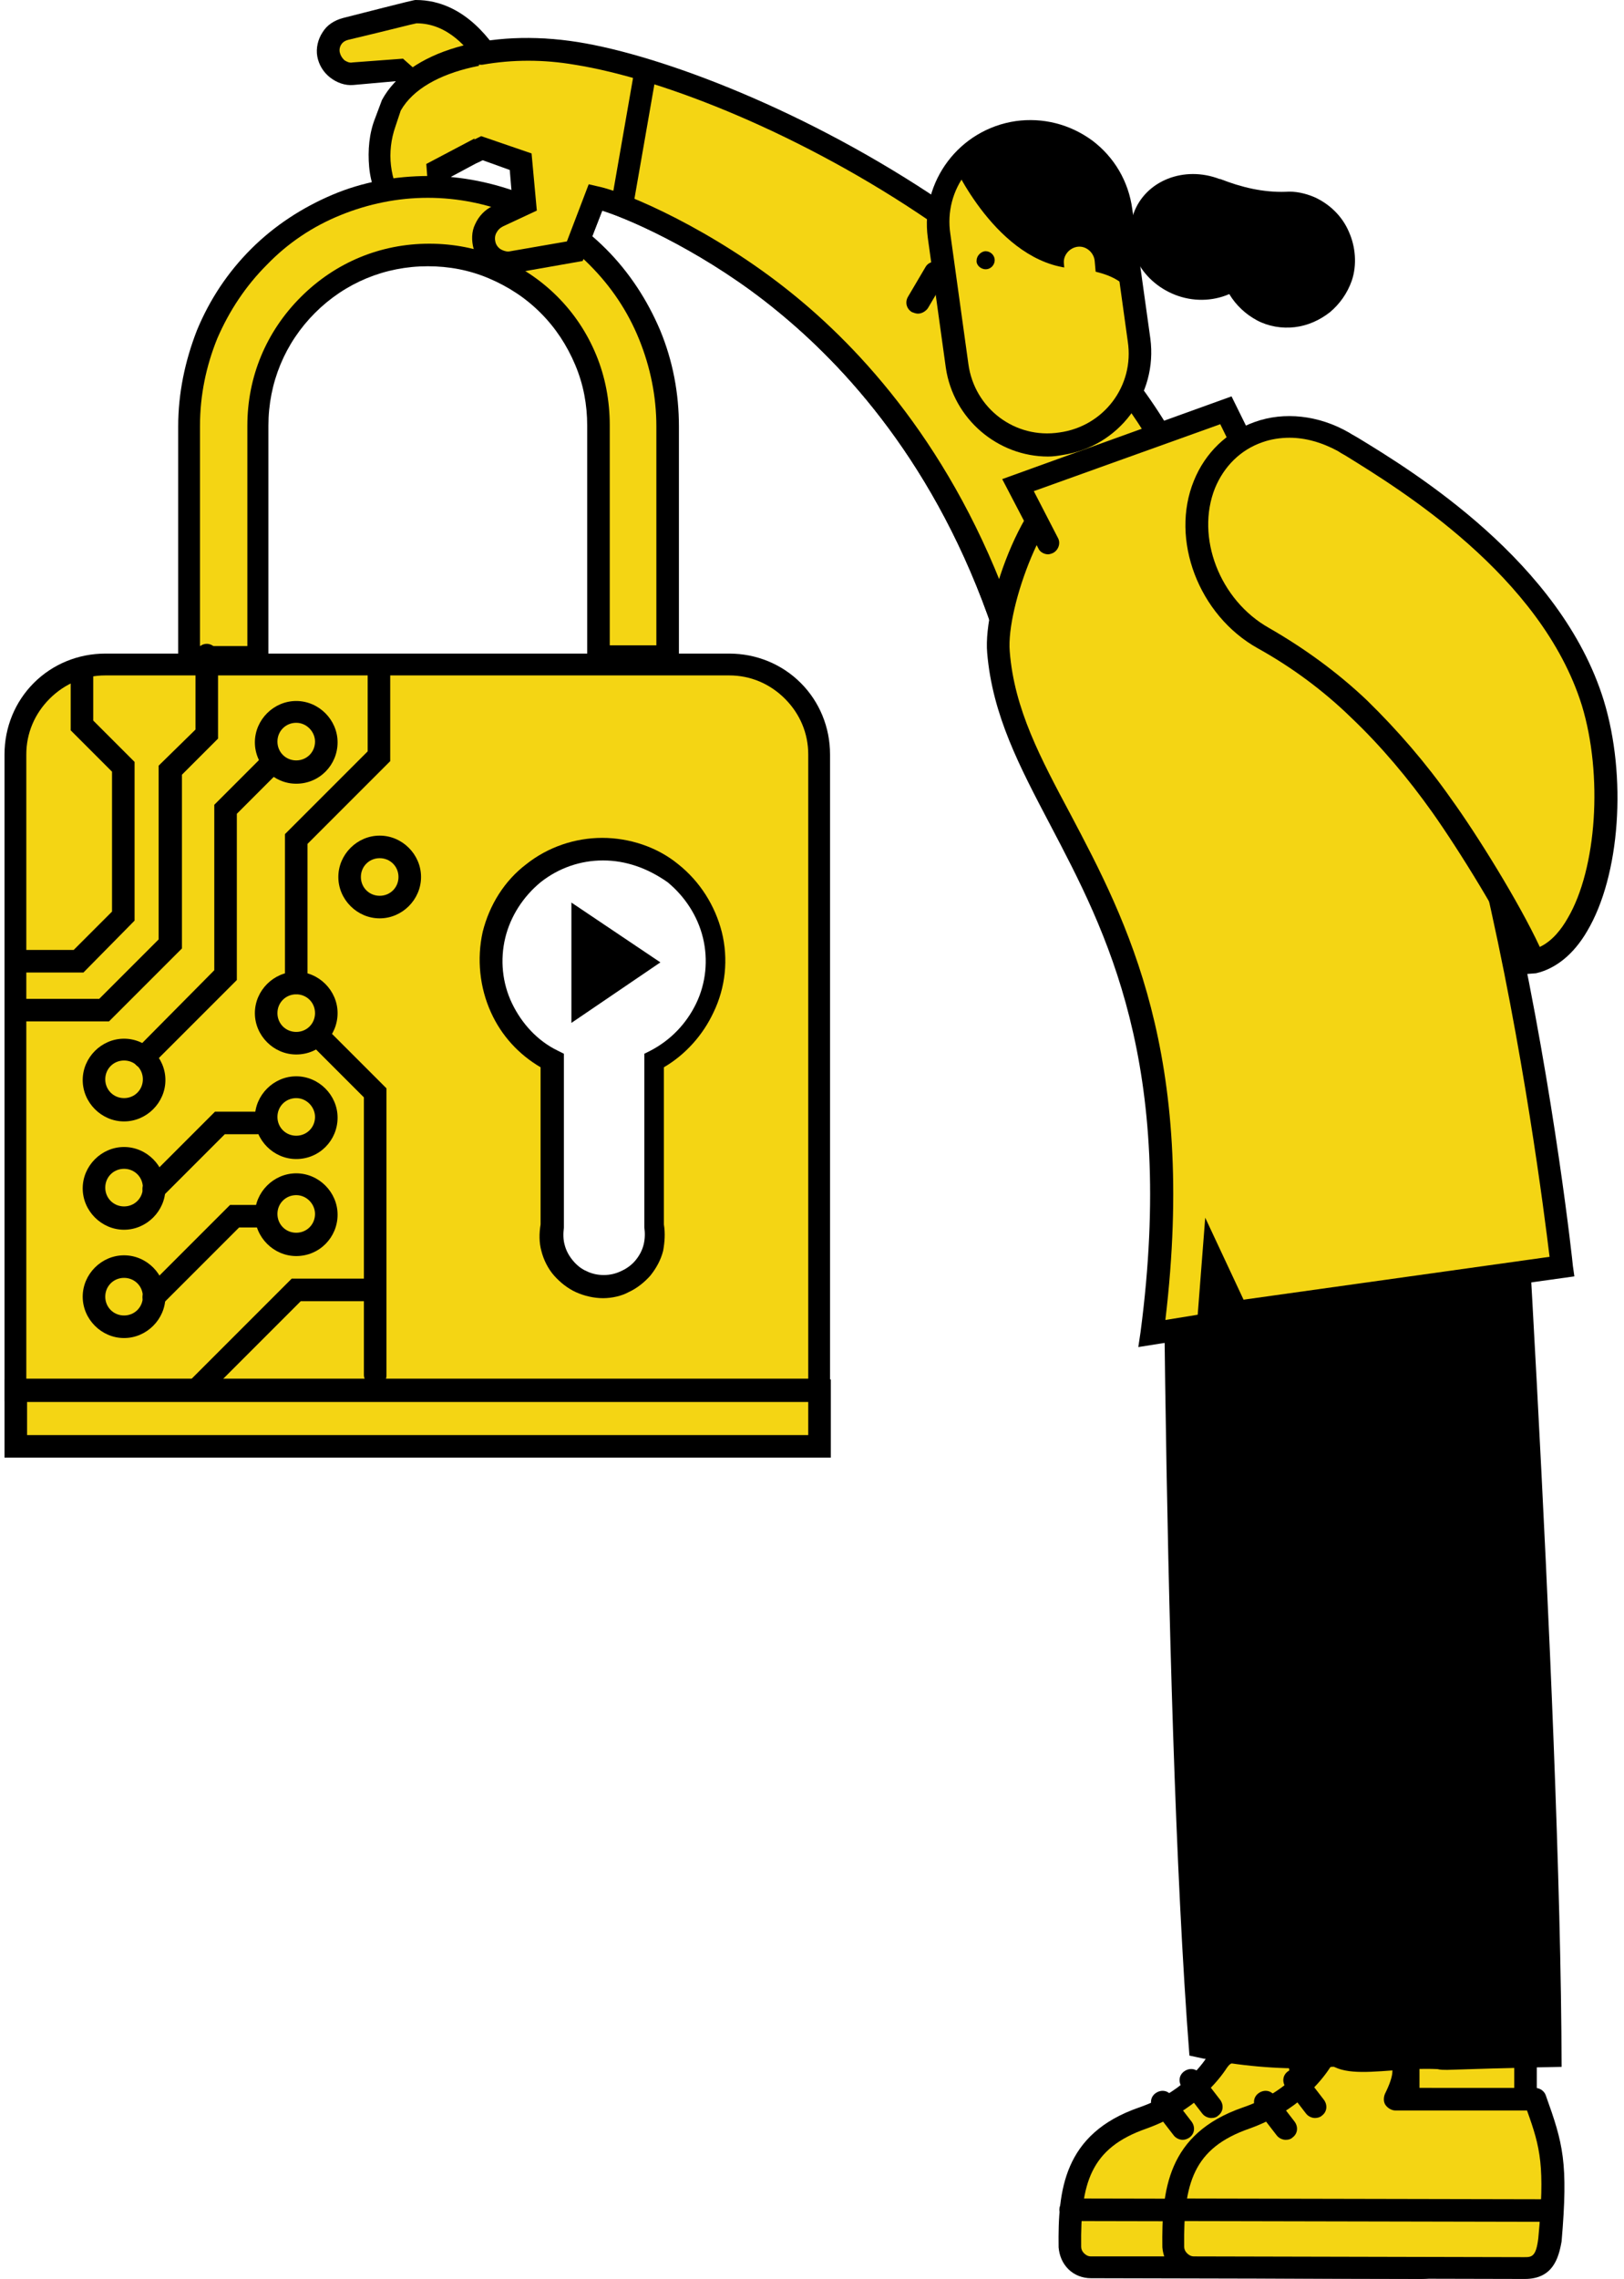 <svg width="216" height="303" viewBox="0 0 216 303" fill="none"
	xmlns="http://www.w3.org/2000/svg">
	<path d="M97 88.3H14C10.8 88.3 7.8 89.6 5.6 91.8C3.4 94 2.1 97.1 2.1 100.2V184.7H109V100.2C109 97 107.7 94 105.5 91.8C103.3 89.6 100.2 88.3 97 88.3ZM87 141.1V163C87.2 164 87.2 165 86.9 166C86.6 167 86.2 167.9 85.5 168.7C84.9 169.5 84 170.1 83.1 170.5C82.2 170.9 81.2 171.2 80.2 171.2C79.2 171.2 78.2 171 77.3 170.5C76.4 170.1 75.6 169.4 74.9 168.7C74.3 167.9 73.8 167 73.5 166C73.2 165 73.2 164 73.4 163V141.1C70.4 139.6 68 137.1 66.6 134.1C65.2 131.1 64.9 127.6 65.6 124.4C66.4 121.1 68.2 118.3 70.9 116.2C73.5 114.1 76.8 113 80.1 113C83.4 113 86.7 114.1 89.3 116.2C91.9 118.3 93.8 121.2 94.6 124.4C95.4 127.6 95 131.1 93.6 134.1C92.3 137.1 89.9 139.5 87 141.1Z" fill="#F4D514"/>
	<path d="M110.5 186.3H0.6V100.3C0.6 96.7 2 93.3 4.5 90.8C7 88.3 10.4 86.9 14 86.9H97C100.6 86.9 104 88.3 106.5 90.8C109 93.3 110.4 96.7 110.4 100.3V186.3H110.5ZM3.6 183.3H107.5V100.3C107.5 97.5 106.4 94.9 104.4 92.9C102.4 90.9 99.8 89.8 97 89.8H14C11.2 89.8 8.6 90.9 6.6 92.9C4.6 94.9 3.5 97.5 3.5 100.3V183.3H3.6ZM80.2 172.6C79 172.6 77.7 172.3 76.6 171.8C75.5 171.3 74.5 170.5 73.7 169.6C72.9 168.7 72.3 167.5 72 166.3C71.7 165.2 71.7 164 71.9 162.8V141.9C69 140.2 66.7 137.7 65.3 134.6C63.8 131.3 63.4 127.5 64.2 123.9C65.1 120.3 67.1 117.1 70 114.9C72.9 112.6 76.5 111.4 80.1 111.4C83.7 111.4 87.4 112.6 90.2 114.9C93.1 117.2 95.1 120.4 96 123.9C96.9 127.5 96.5 131.3 94.9 134.6C93.5 137.6 91.2 140.2 88.3 141.9V162.8C88.5 164 88.4 165.2 88.2 166.3C87.9 167.5 87.3 168.6 86.5 169.6C85.7 170.5 84.7 171.3 83.6 171.8C82.7 172.3 81.4 172.6 80.2 172.6ZM80.2 114.4C77.2 114.4 74.3 115.4 71.9 117.3C69.6 119.2 67.9 121.8 67.2 124.7C66.5 127.6 66.8 130.7 68.1 133.4C69.4 136.1 71.5 138.4 74.2 139.7L75 140.1V163.2C74.9 164 74.9 164.8 75.1 165.5C75.3 166.3 75.7 167 76.2 167.6C76.7 168.2 77.3 168.7 78 169C79.4 169.7 81.2 169.7 82.6 169C83.3 168.7 84 168.2 84.5 167.6C85 167 85.4 166.3 85.6 165.5C85.8 164.7 85.8 163.9 85.7 163.2V162.9V140.1L86.5 139.7C89.2 138.3 91.3 136.1 92.6 133.4C93.9 130.7 94.2 127.6 93.5 124.7C92.8 121.8 91.1 119.2 88.8 117.3C86.1 115.4 83.2 114.4 80.2 114.4Z" fill="black"/>
	<path d="M66.001 9.3C65.601 9 62.301 1.5 55.301 1.5C55.101 1.5 49.401 2.9 45.901 3.8C45.201 4 44.501 4.4 44.101 5.1C43.701 5.7 43.501 6.5 43.601 7.3C43.701 8 44.101 8.7 44.701 9.2C45.301 9.7 46.001 9.9 46.801 9.8L53.001 9.3L56.601 12.6L66.001 9.3Z" fill="#F4D514"/>
	<path d="M56.4 14.3L52.6 10.8L47 11.3C45.9 11.4 44.8 11 43.9 10.3C43 9.6 42.4 8.6 42.2 7.5C42 6.4 42.3 5.2 42.9 4.3C43.5 3.3 44.5 2.7 45.6 2.4C55 0 55.1 0 55.3 0C62 0 65.7 6 66.9 7.9C67 8 67 8.1 67.1 8.2L69.5 9.7L56.4 14.3ZM53.6 7.8L57.1 10.9L63.7 8.6C62.3 6.5 59.6 3.1 55.4 3.1C54.8 3.2 52.2 3.9 46.3 5.3C45.9 5.4 45.6 5.6 45.4 5.9C45.2 6.2 45.1 6.6 45.2 7C45.3 7.4 45.5 7.7 45.8 8C46.1 8.2 46.5 8.4 46.9 8.3L53.6 7.8Z" fill="black"/>
	<path d="M76.501 7C64.701 5.1 54.901 8.5 51.901 14L51.101 16.2C50.401 18.1 50.201 20.1 50.401 22.1C50.601 24.1 51.301 26 52.301 27.7L54.201 30.8C54.401 31.2 54.801 31.5 55.101 31.8C55.501 32.1 55.901 32.2 56.301 32.3C56.701 32.4 57.201 32.4 57.601 32.3C58.001 32.2 58.501 32 58.801 31.8C59.201 31.5 59.501 31.2 59.801 30.8C60.101 30.4 60.201 29.9 60.301 29.5C60.401 29.1 60.301 28.5 60.201 28.1C60.101 27.6 59.801 27.2 59.501 26.8L58.301 25.3L58.101 22.7L63.801 19.7L69.001 21.5L69.501 27.1L66.001 28.8C65.301 29.1 64.701 29.8 64.401 30.5C64.101 31.2 64.101 32.1 64.301 32.8C64.601 33.5 65.101 34.1 65.701 34.5C66.401 34.9 67.101 35 67.901 34.9L76.201 33.4L79.001 26.2C82.701 27 93.901 31.9 104.001 40C113.201 47.4 125.701 60.8 133.401 83.4L160.301 74.1C152.901 37.2 99.801 10.8 76.501 7Z" fill="#F4D514"/>
	<path d="M132.6 85.3L132.1 83.9C124.6 61.7 112.2 48.5 103.2 41.2C94.4 34 84.501 29.4 80.1 28L77.501 34.7L68.4 36.3C67.3 36.5 66.201 36.3 65.201 35.7C64.201 35.1 63.501 34.2 63.1 33.2C62.7 32.1 62.7 30.9 63.2 29.8C63.7 28.7 64.501 27.8 65.6 27.3L68.201 26.1L67.9 22.5L64.3 21.2L60.001 23.5L60.1 24.6L61.001 25.7C61.501 26.2 61.8 26.8 62.001 27.5C62.2 28.2 62.2 28.9 62.1 29.6C62.001 30.3 61.8 30.9 61.401 31.5C61.001 32.1 60.501 32.6 60.001 33C59.501 33.4 58.901 33.6 58.2 33.7C57.6 33.8 56.901 33.8 56.3 33.7C55.7 33.6 55.1 33.3 54.501 33C54.001 32.6 53.501 32.2 53.1 31.6L51.2 28.4C50.1 26.5 49.3 24.4 49.1 22.2C48.901 20 49.1 17.7 49.901 15.7L50.8 13.3C54.3 6.8 65.001 3.7 76.9 5.6C88.1 7.4 107.4 14.7 125.4 26.9C139.8 36.7 157.8 52.8 162.2 73.8L162.5 75.1L132.6 85.3ZM78.201 24.5L79.501 24.8C83.3 25.6 94.8 30.6 105.1 38.9C114.2 46.2 126.7 59.5 134.5 81.5L158.8 73.1C150.6 38.6 100.3 12.4 76.3 8.6C67.6 7.2 56.6 8.9 53.3 14.7L52.6 16.8C52.001 18.5 51.8 20.3 52.001 22C52.2 23.7 52.8 25.5 53.7 27L55.6 30.1C55.7 30.3 55.901 30.4 56.1 30.6C56.3 30.7 56.501 30.8 56.8 30.9C57.001 31 57.3 31 57.6 30.9C57.901 30.9 58.1 30.8 58.3 30.6C58.501 30.4 58.7 30.3 58.901 30C59.001 29.8 59.1 29.5 59.2 29.2C59.2 28.9 59.2 28.7 59.1 28.4C59.001 28.1 58.901 27.9 58.7 27.7L57.001 25.8L56.7 21.8L63.901 18L70.6 20.3L71.3 27.9L66.8 30C66.4 30.2 66.1 30.5 65.9 30.9C65.701 31.3 65.701 31.8 65.9 32.2C66.001 32.6 66.3 32.9 66.701 33.1C67.1 33.3 67.501 33.4 67.9 33.3L75.4 32L78.201 24.5Z" fill="black"/>
	<path d="M88.9 87.4V56.7C88.9 52.5 88.1 48.4 86.5 44.5C84.9 40.6 82.6 37.1 79.6 34.2C76.6 31.3 73.1 28.9 69.3 27.3C65.4 25.7 61.3 24.9 57.1 24.9C52.9 24.9 48.8 25.7 44.9 27.3C41 28.9 37.5 31.2 34.6 34.2C31.6 37.2 29.3 40.7 27.7 44.5C26.1 48.4 25.3 52.5 25.3 56.7V87.4H34.5V56.6C34.5 50.6 36.9 44.8 41.1 40.6C45.4 36.3 51.1 34 57.1 34C60.1 34 63 34.6 65.8 35.7C68.6 36.8 71.1 38.5 73.2 40.6C75.3 42.7 77 45.2 78.1 48C79.2 50.8 79.8 53.7 79.8 56.7V87.5H88.9V87.4Z" fill="#F4D514"/>
	<path d="M34.4 88.9H25.2C24.4 88.9 23.7 88.2 23.7 87.4V56.7C23.7 52.3 24.6 48 26.2 43.9C27.9 39.8 30.3 36.2 33.4 33.1C36.5 30 40.2 27.6 44.2 25.9C48.2 24.2 52.6 23.4 57 23.4C61.4 23.4 65.7 24.3 69.8 25.9C73.9 27.6 77.5 30 80.6 33.1C83.7 36.2 86.1 39.9 87.8 43.9C89.5 48 90.3 52.3 90.3 56.7V87.4C90.3 88.2 89.6 88.9 88.8 88.9H79.6C78.8 88.9 78.1 88.2 78.1 87.4V56.6C78.1 53.8 77.6 51.1 76.5 48.5C75.4 45.9 73.9 43.6 71.9 41.6C69.9 39.6 67.6 38.1 65 37C62.4 35.9 59.7 35.4 56.9 35.4C51.2 35.4 45.9 37.6 41.9 41.6C37.9 45.6 35.7 50.9 35.7 56.6V87.4C35.9 88.2 35.2 88.9 34.4 88.9ZM26.7 85.9H32.9V56.6C32.9 50.1 35.4 44.1 40 39.5C44.6 34.9 50.6 32.4 57.1 32.4C60.3 32.4 63.4 33 66.3 34.2C69.2 35.4 71.9 37.2 74.1 39.4C76.4 41.7 78.1 44.3 79.3 47.2C80.5 50.1 81.1 53.3 81.1 56.5V85.8H87.3V56.7C87.3 52.7 86.5 48.8 85 45.1C83.5 41.4 81.3 38.1 78.4 35.2C75.6 32.4 72.3 30.2 68.5 28.6C64.8 27.1 60.9 26.3 56.9 26.3C52.9 26.3 49 27.1 45.3 28.6C41.6 30.1 38.3 32.3 35.5 35.2C32.7 38 30.5 41.3 28.9 45C27.4 48.7 26.6 52.6 26.6 56.6V85.9H26.7Z" fill="black"/>
	<path d="M109 184.8H2.1V192.2H109V184.8Z" fill="#F4D514"/>
	<path d="M110.5 193.8H0.6V183.4H110.5V193.8ZM3.6 190.8H107.5V186.4H3.6V190.8Z" fill="black"/>
	<path d="M16.5 147.6C18.7 147.6 20.5 145.8 20.5 143.6C20.5 141.4 18.7 139.6 16.5 139.6C14.3 139.6 12.5 141.4 12.5 143.6C12.5 145.8 14.3 147.6 16.5 147.6Z" fill="#F4D514"/>
	<path d="M16.5 149.1C13.5 149.1 11 146.6 11 143.6C11 140.6 13.5 138.1 16.5 138.1C19.5 138.1 22 140.6 22 143.6C22 146.6 19.5 149.1 16.5 149.1ZM16.5 141C15.1 141 14 142.1 14 143.5C14 144.9 15.1 146 16.5 146C17.9 146 19 144.9 19 143.5C19 142.1 17.9 141 16.5 141Z" fill="black"/>
	<path d="M39.4 165.5C41.6 165.5 43.4 163.7 43.4 161.5C43.4 159.3 41.6 157.5 39.4 157.5C37.2 157.5 35.4 159.3 35.4 161.5C35.4 163.7 37.2 165.5 39.4 165.5Z" fill="#F4D514"/>
	<path d="M39.4 167C36.4 167 33.9 164.5 33.9 161.5C33.9 158.5 36.4 156 39.4 156C42.4 156 44.9 158.5 44.9 161.5C44.9 164.5 42.5 167 39.4 167ZM39.4 158.9C38 158.9 36.9 160 36.9 161.4C36.9 162.8 38 163.9 39.4 163.9C40.8 163.9 41.9 162.8 41.9 161.4C41.9 160.1 40.8 158.9 39.4 158.9Z" fill="black"/>
	<path d="M39.4 152.6C41.6 152.6 43.4 150.8 43.4 148.6C43.4 146.4 41.6 144.6 39.4 144.6C37.2 144.6 35.4 146.4 35.4 148.6C35.4 150.8 37.2 152.6 39.4 152.6Z" fill="#F4D514"/>
	<path d="M39.4 154.1C36.4 154.1 33.9 151.6 33.9 148.6C33.9 145.6 36.4 143.1 39.4 143.1C42.4 143.1 44.9 145.6 44.9 148.6C44.9 151.6 42.5 154.1 39.4 154.1ZM39.4 146C38 146 36.9 147.1 36.9 148.5C36.9 149.9 38 151 39.4 151C40.8 151 41.9 149.9 41.9 148.5C41.9 147.2 40.8 146 39.4 146Z" fill="black"/>
	<path d="M39.4 138.7C41.6 138.7 43.4 136.9 43.4 134.7C43.4 132.5 41.6 130.7 39.4 130.7C37.2 130.7 35.4 132.5 35.4 134.7C35.4 136.9 37.2 138.7 39.4 138.7Z" fill="#F4D514"/>
	<path d="M39.4 140.2C36.4 140.2 33.9 137.7 33.9 134.7C33.9 131.7 36.4 129.2 39.4 129.2C42.4 129.2 44.9 131.7 44.9 134.7C44.9 137.7 42.5 140.2 39.4 140.2ZM39.4 132.2C38 132.2 36.9 133.3 36.9 134.7C36.9 136.1 38 137.2 39.4 137.2C40.8 137.2 41.9 136.1 41.9 134.7C41.9 133.3 40.8 132.2 39.4 132.2Z" fill="black"/>
	<path d="M50.5 120.6C52.7 120.6 54.5 118.8 54.5 116.6C54.5 114.4 52.7 112.6 50.5 112.6C48.3 112.6 46.5 114.4 46.5 116.6C46.5 118.8 48.3 120.6 50.5 120.6Z" fill="#F4D514"/>
	<path d="M50.5 122.1C47.5 122.1 45 119.6 45 116.6C45 113.6 47.5 111.1 50.5 111.1C53.5 111.1 56 113.6 56 116.6C56 119.6 53.5 122.1 50.5 122.1ZM50.5 114.1C49.1 114.1 48 115.2 48 116.6C48 118 49.1 119.1 50.5 119.1C51.9 119.1 53 118 53 116.6C53 115.2 51.9 114.1 50.5 114.1Z" fill="black"/>
	<path d="M39.4 102.7C41.6 102.7 43.4 100.9 43.4 98.7C43.4 96.5 41.6 94.7 39.4 94.7C37.2 94.7 35.4 96.5 35.4 98.7C35.4 100.9 37.2 102.7 39.4 102.7Z" fill="#F4D514"/>
	<path d="M39.4 104.2C36.4 104.2 33.9 101.7 33.9 98.7C33.9 95.7 36.4 93.2 39.4 93.2C42.4 93.2 44.9 95.7 44.9 98.7C44.9 101.7 42.5 104.2 39.4 104.2ZM39.4 96.1C38 96.1 36.9 97.2 36.9 98.6C36.9 100 38 101.1 39.4 101.1C40.8 101.1 41.9 100 41.9 98.6C41.9 97.3 40.8 96.1 39.4 96.1Z" fill="black"/>
	<path d="M16.5 162C18.7 162 20.5 160.2 20.5 158C20.5 155.8 18.7 154 16.5 154C14.3 154 12.5 155.8 12.5 158C12.5 160.2 14.3 162 16.5 162Z" fill="#F4D514"/>
	<path d="M16.5 163.5C13.5 163.5 11 161 11 158C11 155 13.5 152.5 16.5 152.5C19.5 152.5 22 155 22 158C22 161 19.5 163.5 16.5 163.5ZM16.5 155.4C15.1 155.4 14 156.5 14 157.9C14 159.3 15.1 160.4 16.5 160.4C17.9 160.4 19 159.3 19 157.9C19 156.5 17.9 155.4 16.5 155.4Z" fill="black"/>
	<path d="M16.5 176.4C18.7 176.4 20.5 174.6 20.5 172.4C20.5 170.2 18.7 168.4 16.5 168.4C14.3 168.4 12.5 170.2 12.5 172.4C12.5 174.6 14.3 176.4 16.5 176.4Z" fill="#F4D514"/>
	<path d="M16.5 177.9C13.5 177.9 11 175.4 11 172.4C11 169.4 13.5 166.9 16.5 166.9C19.5 166.9 22 169.4 22 172.4C22 175.4 19.5 177.9 16.5 177.9ZM16.5 169.9C15.1 169.9 14 171 14 172.4C14 173.8 15.1 174.9 16.5 174.9C17.9 174.9 19 173.8 19 172.4C19 171 17.9 169.9 16.5 169.9Z" fill="black"/>
	<path d="M202.9 269.5H185.3V281.3H202.9V269.5Z" fill="#F4D514"/>
	<path d="M202.9 282.8H185.3C184.5 282.8 183.8 282.1 183.8 281.3V269.5C183.8 268.7 184.5 268 185.3 268H202.9C203.7 268 204.4 268.7 204.4 269.5V281.3C204.4 282.1 203.7 282.8 202.9 282.8ZM186.8 279.8H201.4V271H186.8V279.8Z" fill="black"/>
	<path d="M187.3 270.9H169.7V282.7H187.3V270.9Z" fill="#F4D514"/>
	<path d="M187.3 284.2H169.7C168.9 284.2 168.2 283.5 168.2 282.7V270.9C168.2 270.1 168.9 269.4 169.7 269.4H187.3C188.1 269.4 188.8 270.1 188.8 270.9V282.7C188.8 283.6 188.1 284.2 187.3 284.2ZM171.2 281.2H185.8V272.4H171.2V281.2Z" fill="black"/>
	<path d="M190.4 279H171.8C175.1 272.2 170.6 272.3 164.6 272.6C163.1 272.7 162.4 273.2 161.8 274.2C160.6 276.1 157.6 279.7 151.9 281.6C143.2 284.6 142.1 290.7 142.2 298.8C142.2 299.5 142.5 300.2 143 300.7C143.5 301.2 144.2 301.5 144.9 301.5L188.8 301.6C190.9 301.6 191.8 300.5 192.2 297.8C193.4 287.3 192.6 285 190.4 279Z" fill="#F4D514"/>
	<path d="M189 303L145.1 302.9C144 302.9 142.9 302.5 142.1 301.7C141.3 300.9 140.9 299.9 140.8 298.8C140.7 291.3 141.4 283.7 151.5 280.2C157 278.3 159.7 274.8 160.6 273.4C161.5 272 162.7 271.3 164.6 271.2C168.6 271 172.3 270.8 173.9 273.2C174.8 274.5 174.6 276.1 174.1 277.6H190.4C191 277.6 191.6 278 191.8 278.6C194.1 285 194.8 287.5 193.9 298C193.6 300.3 192.7 303 189 303ZM167.7 274C166.7 274 165.6 274.1 164.8 274.1C163.7 274.2 163.5 274.5 163.2 274.9C162.1 276.6 158.9 280.7 152.5 283C145 285.6 143.7 290.3 143.8 298.7C143.8 299 143.9 299.3 144.2 299.6C144.4 299.8 144.7 300 145.1 300H189C190 300 190.6 300 190.9 297.5C191.8 287.9 191.2 285.5 189.4 280.5H171.9C171.4 280.5 170.9 280.2 170.6 279.8C170.3 279.4 170.3 278.8 170.5 278.3C171.8 275.7 171.5 274.9 171.3 274.7C171 274.1 169.4 274 167.7 274Z" fill="black"/>
	<path d="M157.3 284.5C156.9 284.5 156.4 284.3 156.1 283.9L153.4 280.4C152.9 279.7 153 278.8 153.7 278.3C154.4 277.8 155.3 277.9 155.8 278.6L158.5 282.1C159 282.8 158.9 283.7 158.2 284.2C157.9 284.4 157.6 284.5 157.3 284.5Z" fill="black"/>
	<path d="M161.1 281.6C160.7 281.6 160.2 281.4 159.9 281L157.2 277.5C156.7 276.8 156.8 275.9 157.5 275.4C158.2 274.9 159.1 275 159.6 275.7L162.3 279.2C162.8 279.9 162.7 280.8 162 281.3C161.8 281.5 161.5 281.6 161.1 281.6Z" fill="black"/>
	<path d="M191.4 295.4L142.4 295.3C141.6 295.3 140.9 294.6 140.9 293.8C140.9 293 141.6 292.3 142.4 292.3L191.4 292.4C192.2 292.4 192.9 293.1 192.9 293.9C192.9 294.7 192.3 295.4 191.4 295.4Z" fill="black"/>
	<path d="M204.2 279H185.6C188.9 272.2 184.5 272.3 178.5 272.6C177 272.7 176.3 273.2 175.7 274.2C174.5 276.1 171.5 279.7 165.8 281.6C157.1 284.6 156 290.7 156.1 298.8C156.1 299.5 156.4 300.2 156.9 300.7C157.4 301.2 158.1 301.5 158.8 301.5L202.7 301.6C204.9 301.6 205.7 300.5 206.1 297.8C207.2 287.3 206.4 285 204.2 279Z" fill="#F4D514"/>
	<path d="M202.8 303L158.9 302.9C157.8 302.9 156.7 302.5 155.9 301.7C155.1 300.9 154.7 299.9 154.6 298.8C154.5 291.3 155.2 283.7 165.3 280.2C170.9 278.3 173.5 274.8 174.4 273.4C175.3 272 176.5 271.3 178.4 271.2C182.4 271 186.1 270.8 187.7 273.2C188.6 274.5 188.4 276.1 187.9 277.6H204.2C204.8 277.6 205.4 278 205.6 278.6C207.9 285 208.6 287.5 207.7 298C207.3 300.3 206.5 303 202.8 303ZM181.4 274C180.4 274 179.3 274.1 178.5 274.1C177.4 274.2 177.2 274.5 176.9 274.9C175.8 276.6 172.6 280.7 166.2 283C158.7 285.6 157.4 290.3 157.5 298.7C157.5 299 157.6 299.3 157.9 299.6C158.1 299.8 158.4 300 158.8 300L202.7 300.1C203.7 300.1 204.3 300.1 204.6 297.6C205.5 288 204.9 285.6 203.1 280.6H185.6C185.1 280.6 184.6 280.3 184.3 279.9C184 279.5 184 278.9 184.2 278.4C185.5 275.8 185.2 275 185.1 274.8C184.7 274.1 183.1 274 181.4 274Z" fill="black"/>
	<path d="M171 284.5C170.6 284.5 170.1 284.3 169.8 283.9L167.1 280.4C166.6 279.7 166.7 278.8 167.4 278.3C168.1 277.8 169 277.9 169.5 278.6L172.2 282.1C172.7 282.8 172.6 283.7 171.9 284.2C171.7 284.4 171.4 284.5 171 284.5Z" fill="black"/>
	<path d="M174.9 281.6C174.5 281.6 174 281.4 173.7 281L171 277.5C170.5 276.8 170.6 275.9 171.3 275.4C172 274.9 172.9 275 173.4 275.7L176.1 279.2C176.6 279.9 176.5 280.8 175.8 281.3C175.6 281.5 175.2 281.6 174.9 281.6Z" fill="black"/>
	<path d="M205.2 295.4L156.2 295.3C155.4 295.3 154.7 294.6 154.7 293.8C154.7 293 155.4 292.3 156.2 292.3L205.2 292.4C206 292.4 206.7 293.1 206.7 293.9C206.7 294.7 206 295.4 205.2 295.4Z" fill="black"/>
	<path d="M172.9 275C168 275 163 274.4 158.2 273.3C154.4 224.5 154.6 132.2 154.6 128.5C154.6 124.1 156.4 120 159.5 116.9C162.6 113.8 166.8 112.1 171.1 112.2C175.5 112.2 179.6 114 182.7 117.1C185.8 120.2 187.5 124.4 187.4 128.7C187.4 129.6 186.9 218.7 190.5 266.1C191.2 275.1 183.1 274.3 174 275C173.8 275 173.3 275 172.9 275Z" fill="black"/>
	<path d="M191.2 275.1C182.7 274.7 175.2 278.2 174.9 269.6C173.2 221.5 168.5 131.6 168.5 130.7C168.4 128.5 168.7 126.4 169.4 124.4C170.1 122.4 171.2 120.5 172.7 118.9C174.1 117.3 175.9 116 177.8 115.1C179.7 114.2 181.9 113.6 184 113.5C186.2 113.4 188.3 113.7 190.3 114.4C192.3 115.1 194.2 116.2 195.8 117.7C197.4 119.1 198.7 120.9 199.6 122.8C200.5 124.7 201.1 126.9 201.2 129C201.2 129.9 207.6 226.4 207.7 274.8C207.7 274.8 201.5 274.9 192.5 275.2C192 275.2 191.6 275.2 191.2 275.1Z" fill="black"/>
	<path d="M63 20.2L64 19.7L69.2 21.5L69.7 27.1L66.2 28.8C65.5 29.1 64.9 29.7 64.6 30.4C64.3 31.1 64.2 31.9 64.5 32.7C64.7 33.5 65.2 34.1 65.9 34.5C66.6 34.9 67.4 35.1 68.1 34.9L76.4 33.4L79.2 26.2C82.9 27 94.1 31.9 104.2 40C113.4 47.4 125.9 60.8 133.6 83.4L160.5 74.1C152.9 37.2 99.8 10.8 76.5 7.1C72.3 6.4 68 6.4 63.8 7.1" fill="#F4D514"/>
	<path d="M132.6 85.3L132.1 83.9C124.6 61.7 112.2 48.5 103.2 41.2C94.4 34 84.5 29.4 80.1 28L77.5 34.7L68.4 36.3C67.3 36.5 66.1 36.3 65.1 35.7C64.1 35.1 63.4 34.2 63 33.1C62.7 32 62.7 30.8 63.2 29.8C63.7 28.7 64.5 27.9 65.5 27.4L68.1 26.2L67.8 22.6L64.2 21.3L63.8 21.5C63.1 21.9 62.2 21.6 61.8 20.9C61.4 20.2 61.7 19.3 62.4 18.9L64 18.1L70.7 20.4L71.4 28L66.9 30.1C66.5 30.3 66.2 30.6 66 31C65.8 31.4 65.8 31.8 65.9 32.2C66 32.6 66.3 33 66.7 33.2C67.1 33.4 67.5 33.5 67.9 33.4L75.4 32.1L78.3 24.5L79.6 24.8C83.4 25.6 94.9 30.6 105.2 38.9C114.3 46.2 126.8 59.5 134.6 81.5L158.9 73.1C150.7 38.6 100.4 12.4 76.4 8.6C72.3 7.9 68.2 7.9 64.2 8.6C63.4 8.7 62.6 8.2 62.5 7.4C62.4 6.6 62.9 5.8 63.7 5.7C68.1 4.9 72.5 4.9 76.9 5.7C88.1 7.5 107.4 14.8 125.4 27C139.8 36.8 157.8 52.9 162.2 73.9L162.5 75.2L132.6 85.3Z" fill="black"/>
	<path d="M132.8 86.7C134.7 109.8 160.5 122 153.2 177.3L160.7 176.1L161.4 167.7L164.5 174.4L207.7 168.3C207.7 168.3 195.4 53.5 163.8 58.8L143.6 63.5C137.7 65.1 132.3 80.5 132.8 86.7Z" fill="#F4D514"/>
	<path d="M151.4 179.1L151.7 177.1C156.4 141.4 147.1 123.8 139.7 109.7C135.6 101.9 132 95.1 131.3 86.8C130.7 80.1 136.5 63.8 143.4 62.2L163.6 57.5C167.8 56.8 171.8 57.9 175.5 60.7C185.6 68.4 194.4 88.9 201.5 121.6C206.8 145.8 209.2 168.1 209.2 168.3L209.4 169.7L163.6 176.1L162.4 173.5L162.1 177.4L151.4 179.1ZM134.3 86.6C134.9 94.3 138.4 100.8 142.4 108.3C149.9 122.5 159.2 140.2 155 175.5L159.3 174.8L160.3 161.9L165.4 172.8L206.1 167.1C204.7 155.6 195 79.2 173.7 63.1C170.6 60.7 167.5 59.9 164.2 60.4L144 65.1C139.2 66.3 133.8 80.7 134.3 86.6Z" fill="black"/>
	<path d="M149.101 27.9C148.201 21.2 142.001 16.5 135.301 17.5C128.601 18.4 123.901 24.6 124.901 31.3L127.301 48.6C128.201 55.3 134.401 60 141.101 59C147.801 58.1 152.501 51.9 151.501 45.2L149.101 27.9Z" fill="#F4D514"/>
	<path d="M139.4 60.7C132.7 60.7 126.8 55.7 125.8 48.9L123.4 31.6C122.4 24.1 127.6 17.2 135.1 16.1C138.7 15.6 142.3 16.5 145.3 18.7C148.2 20.9 150.1 24.1 150.6 27.8L153 45C154 52.5 148.8 59.4 141.3 60.5C140.7 60.6 140.1 60.7 139.4 60.7ZM137 18.9C136.5 18.9 136 18.9 135.5 19C129.6 19.8 125.5 25.2 126.4 31.1L128.8 48.4C129.6 54.3 135 58.4 140.9 57.5C146.8 56.7 150.9 51.3 150 45.4L147.6 28.1C147.2 25.3 145.7 22.7 143.4 21C141.6 19.6 139.4 18.9 137 18.9Z" fill="black"/>
	<path d="M131.1 35.8C131.8 35.8 132.3 35.2 132.3 34.6C132.3 33.9 131.7 33.4 131.1 33.4C130.5 33.4 129.9 34 129.9 34.6C129.8 35.2 130.4 35.8 131.1 35.8Z" fill="black"/>
	<path d="M122.1 41.7C121.8 41.7 121.6 41.6 121.3 41.5C120.6 41.1 120.3 40.2 120.8 39.4L123.1 35.5C123.5 34.8 124.4 34.6 125.2 35C125.9 35.4 126.2 36.3 125.7 37.1L123.4 41C123.1 41.4 122.6 41.7 122.1 41.7Z" fill="black"/>
	<path d="M126.7 21.6C126.7 21.6 132.6 35 142.7 35.7C150 36.2 150.4 39.4 150.4 39.4L147.2 22.6C143.1 17.6 132.1 15.5 126.7 21.6Z" fill="black"/>
	<path d="M174.8 26.2C173.6 25.7 172.3 25.4 171 25.5C168 25.6 165.1 24.9 162.3 23.8H162.2C157.5 22 152.4 24 150.8 28.3C149.2 32.6 151.7 37.4 156.3 39.2C158.6 40.1 161.2 40.1 163.5 39.1C164.4 40.6 165.7 41.8 167.2 42.6C168.7 43.4 170.5 43.7 172.2 43.5C173.9 43.3 175.5 42.6 176.9 41.5C178.2 40.4 179.2 39 179.8 37.3C180.5 35.2 180.3 32.8 179.4 30.8C178.5 28.7 176.8 27.1 174.8 26.2Z" fill="black"/>
	<path d="M145.6 34.7C145.5 33.6 144.5 32.7 143.4 32.8C142.3 32.9 141.4 33.9 141.5 35L141.8 38.4C141.9 39.5 142.9 40.4 144 40.3C145.1 40.2 146 39.2 145.9 38.1L145.6 34.7Z" fill="#F4D514"/>
	<path d="M145.9 75.9C151.5 93.4 157 110.4 160.6 119.6L145.9 75.9Z" fill="#F4D514"/>
	<path d="M82.9 28.1C82.8 28.1 82.7 28.1 82.6 28.1C81.8 28 81.2 27.2 81.4 26.4L84.4 9.2C84.5 8.4 85.3 7.8 86.1 8C86.9 8.1 87.5 8.9 87.3 9.7L84.3 26.9C84.3 27.6 83.7 28.1 82.9 28.1Z" fill="black"/>
	<path d="M139.4 72.2L135.4 64.5L163 54.6L166.1 60.9" fill="#F4D514"/>
	<path d="M139.4 73.7C138.9 73.7 138.3 73.4 138.1 72.9L133.3 63.7L163.8 52.7L167.5 60.2C167.9 60.9 167.6 61.8 166.8 62.2C166.1 62.6 165.2 62.3 164.8 61.5L162.3 56.4L137.5 65.3L140.7 71.5C141.1 72.2 140.8 73.1 140.1 73.5C139.9 73.6 139.6 73.7 139.4 73.7Z" fill="black"/>
	<path d="M179.2 59C186 63.2 206.1 75 211.8 93.4C216 106.9 212.6 126 203.9 127.8C201.4 121.8 195.1 111.8 191.7 107.1C188.5 102.5 184.8 98.2 180.7 94.3C176.9 90.7 172.6 87.5 168 84.9C160.8 80.8 157.2 71.7 160.2 64.4C163.2 57.1 171.4 54.6 178.6 58.7C178.8 58.8 178.9 58.9 179.1 59H179.2Z" fill="#F4D514"/>
	<path d="M203 129.5L202.5 128.4C200.1 122.7 193.9 112.8 190.5 108C187.3 103.5 183.7 99.2 179.7 95.4C176 91.8 171.8 88.7 167.3 86.2C159.4 81.8 155.6 71.7 158.8 63.9C160.3 60.2 163.2 57.4 166.9 56.1C170.8 54.7 175.4 55.2 179.4 57.5C179.6 57.6 179.7 57.7 179.9 57.8L180.6 58.2C188 62.7 207.6 74.7 213.3 93.1C216.4 103.2 215.5 116.4 211.1 123.8C209.3 126.9 206.9 128.8 204.3 129.4L203 129.5ZM171.5 58.2C170.3 58.2 169 58.4 167.9 58.8C165 59.8 162.8 62 161.6 64.9C159 71.4 162.2 79.8 168.8 83.5C173.5 86.2 177.9 89.4 181.8 93.1C185.9 97.1 189.7 101.5 193 106.2C196.4 110.9 202 119.9 204.8 125.9C206.5 125.1 207.7 123.5 208.5 122.1C212.4 115.5 213.2 103 210.4 93.8C205 76.5 186.1 65 179 60.6L178.3 60.2C178.2 60.1 178.1 60.1 178 60C175.8 58.8 173.6 58.2 171.5 58.2Z" fill="black"/>
	<path d="M20.5 172.4L31.3 161.6H34.6" fill="#F4D514"/>
	<path d="M20.5 173.9C20.1 173.9 19.7 173.8 19.4 173.5C18.8 172.9 18.8 172 19.4 171.4L30.6 160.2H34.5C35.3 160.2 36 160.9 36 161.7C36 162.5 35.3 163.2 34.5 163.2H31.8L21.5 173.5C21.3 173.7 20.9 173.9 20.5 173.9Z" fill="black"/>
	<path d="M20.5 158L29.3 149.2H34.2" fill="#F4D514"/>
	<path d="M20.5 159.5C20.1 159.5 19.7 159.4 19.4 159.1C18.8 158.5 18.8 157.6 19.4 157L28.6 147.8H34.2C35 147.8 35.7 148.5 35.7 149.3C35.7 150.1 35 150.8 34.2 150.8H29.9L21.5 159.2C21.3 159.3 20.9 159.5 20.5 159.5Z" fill="black"/>
	<path d="M19.2 140.5L30 129.6V107.5L35.8 101.7" fill="#F4D514"/>
	<path d="M19.2 142C18.8 142 18.4 141.9 18.1 141.6C17.5 141 17.5 140.1 18.1 139.5L28.5 129V107L34.7 100.8C35.3 100.2 36.2 100.2 36.8 100.8C37.4 101.4 37.4 102.3 36.8 102.9L31.5 108.2V130.3L20.2 141.6C20 141.8 19.6 142 19.2 142Z" fill="black"/>
	<path d="M3 134.3H13.9L22.7 125.5V102.4L27.5 97.6V87.1" fill="#F4D514"/>
	<path d="M14.5 135.8H3C2.2 135.8 1.5 135.1 1.5 134.3C1.5 133.5 2.2 132.8 3 132.8H13.2L21.1 124.9V101.8L26 97V87.1C26 86.3 26.7 85.6 27.5 85.6C28.3 85.6 29 86.3 29 87.1V98.2L24.2 103V126.1L14.5 135.8Z" fill="black"/>
	<path d="M4.2 127.8H10.5L16.4 121.9V102L10.9 96.5V89.5" fill="#F4D514"/>
	<path d="M11.1 129.3H2.7C1.9 129.3 1.2 128.6 1.2 127.8C1.2 127 1.9 126.3 2.7 126.3H9.8L14.9 121.2V102.6L9.4 97.1V89.4C9.4 88.6 10.1 87.9 10.9 87.9C11.7 87.9 12.4 88.6 12.4 89.4V95.8L17.9 101.3V122.4L11.1 129.3Z" fill="black"/>
	<path d="M49.9 184.3C49.1 184.3 48.4 183.6 48.4 182.8V145.9L41.6 139.1C41 138.5 41 137.6 41.6 137C42.2 136.4 43.1 136.4 43.7 137L51.4 144.7V182.9C51.4 183.7 50.7 184.3 49.9 184.3Z" fill="black"/>
	<path d="M39.4 130.7V111.6L50.4 100.6V88.9" fill="#F4D514"/>
	<path d="M39.4 132.2C38.6 132.2 37.9 131.5 37.9 130.7V110.9L48.9 99.9V88.9C48.9 88.1 49.6 87.4 50.4 87.4C51.2 87.4 51.9 88.1 51.9 88.9V101.2L40.9 112.2V130.7C40.9 131.5 40.2 132.2 39.4 132.2Z" fill="black"/>
	<path d="M48.9 171.5H39.4L26.7 184.2" fill="#F4D514"/>
	<path d="M26.7 185.7C26.3 185.7 25.9 185.6 25.6 185.3C25 184.7 25 183.8 25.6 183.2L38.8 170H48.9C49.7 170 50.4 170.7 50.4 171.5C50.4 172.3 49.7 173 48.9 173H40L27.8 185.2C27.5 185.5 27.1 185.7 26.7 185.7Z" fill="black"/>
	<path d="M76 120V136L87.834 127.953L76 120Z" fill="black"/>
</svg>
